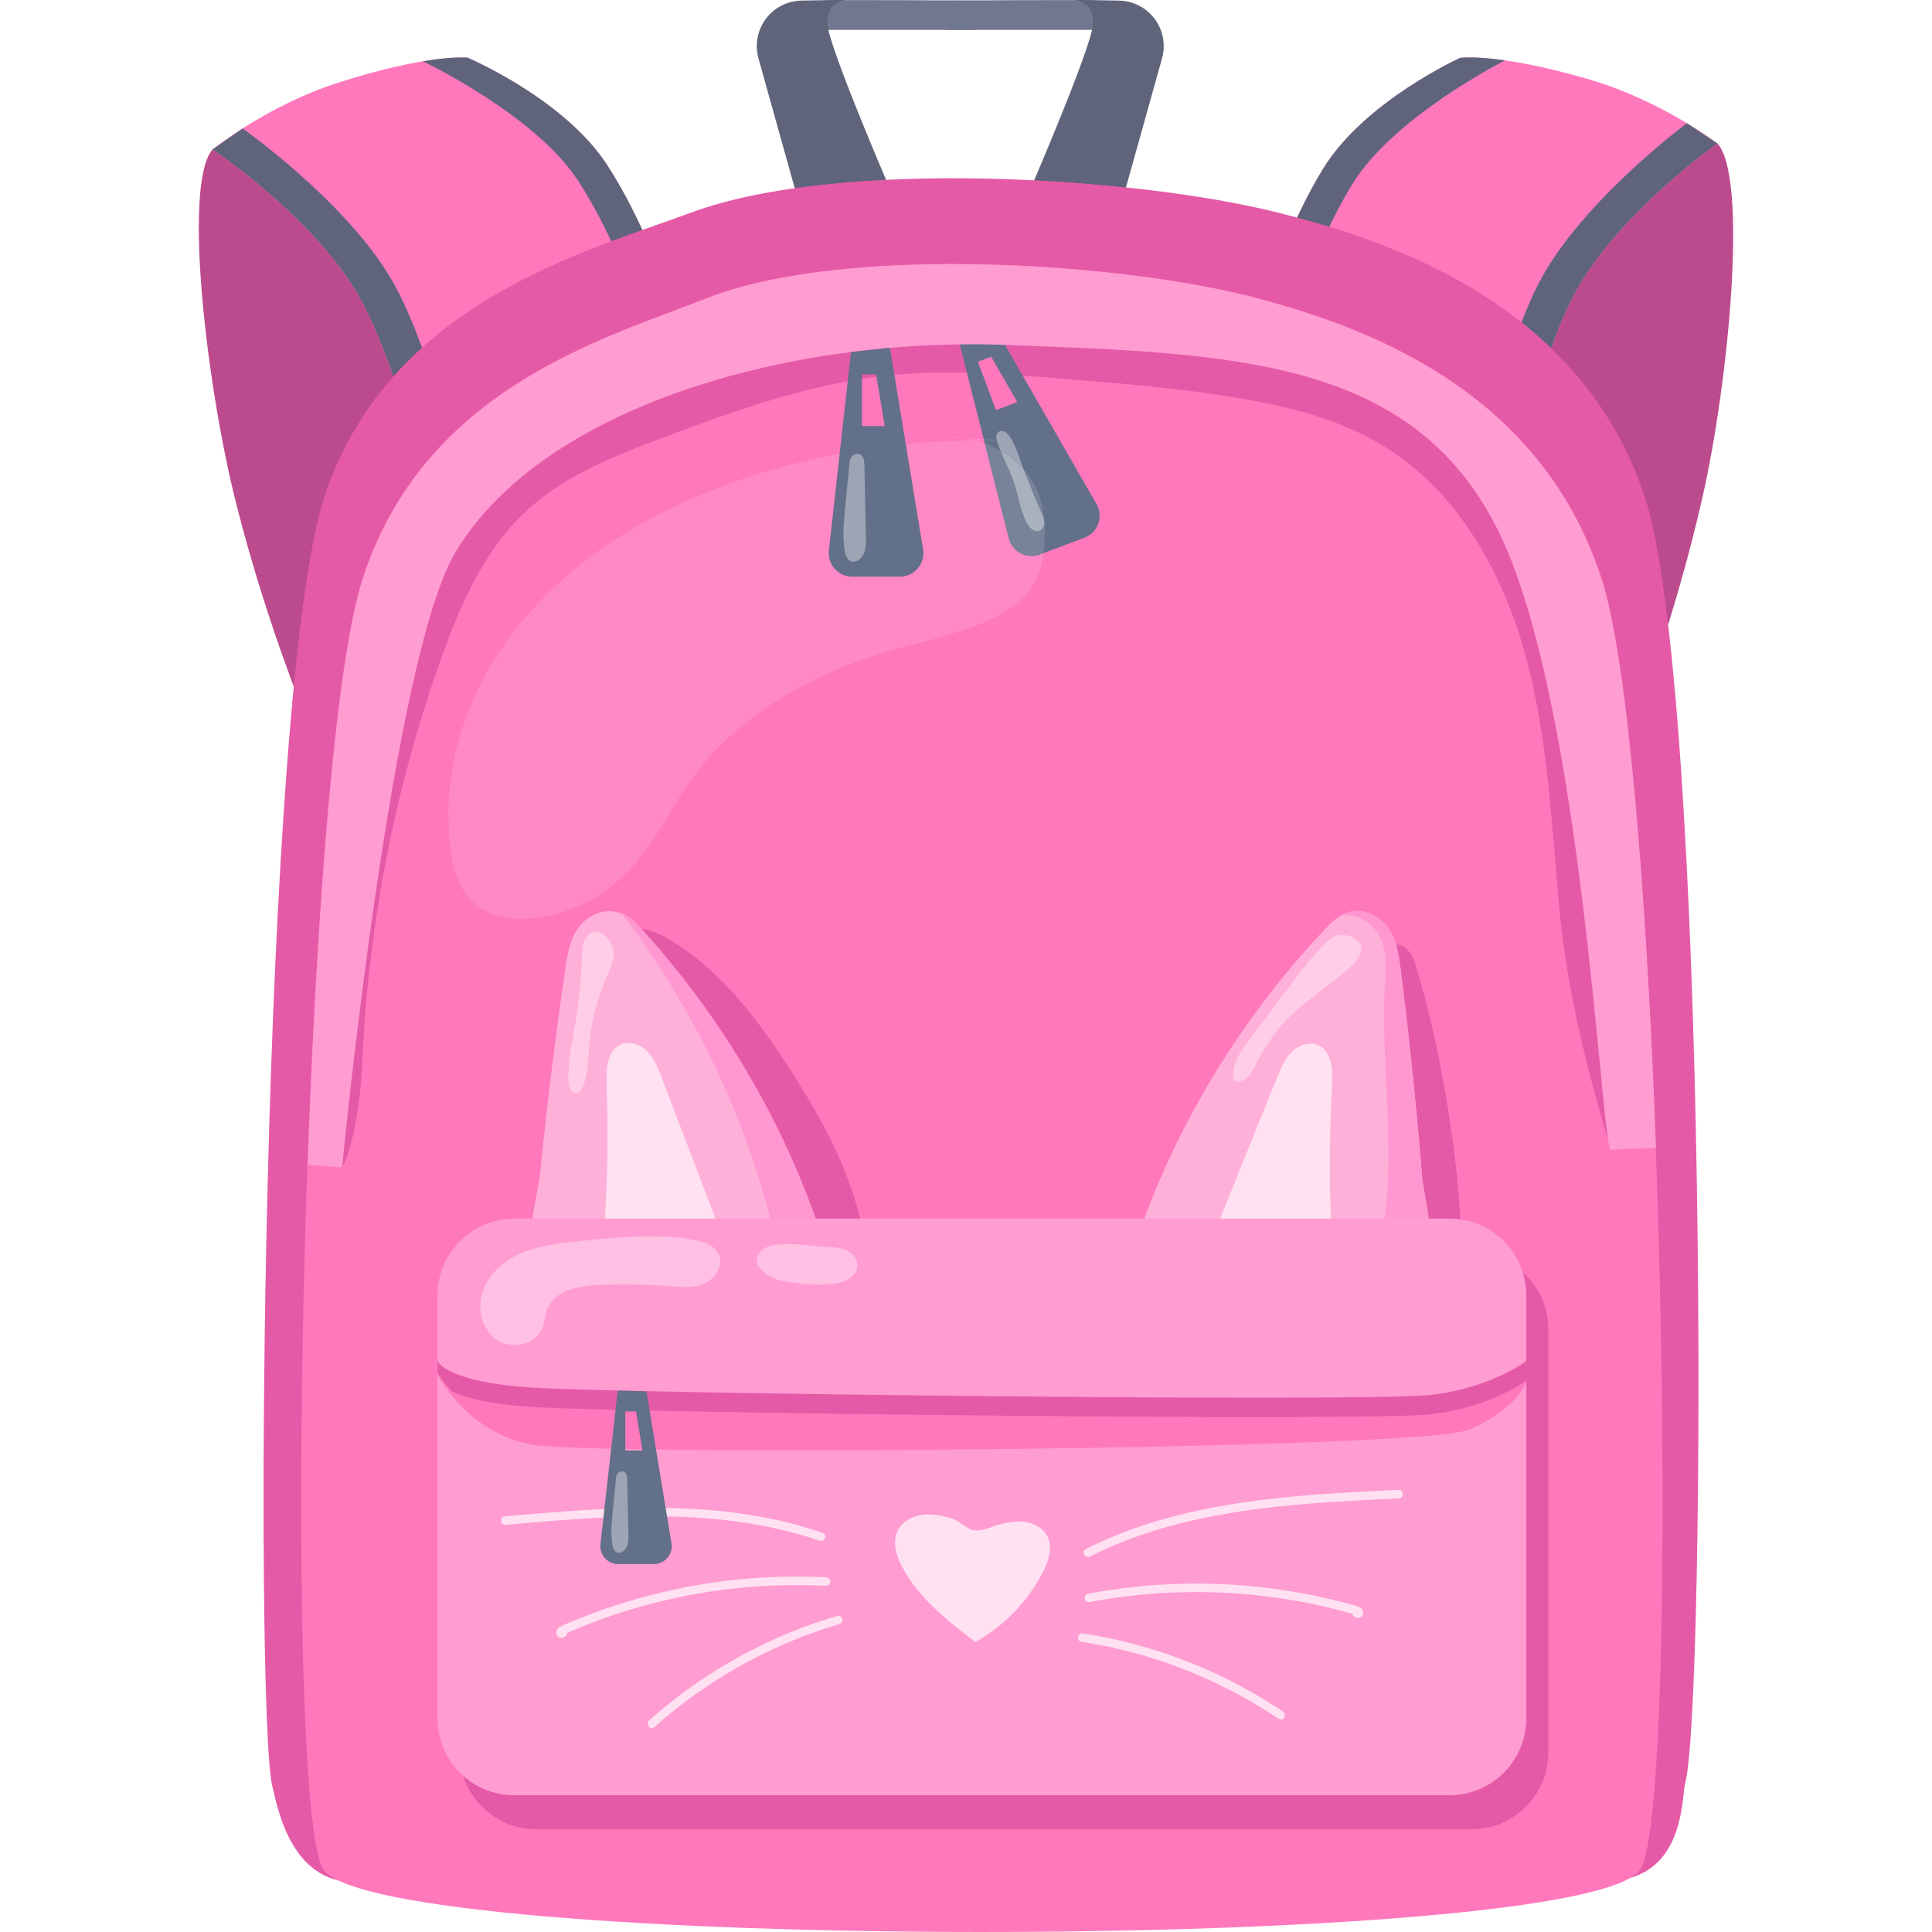 <svg xmlns="http://www.w3.org/2000/svg" fill-rule="evenodd" stroke-linejoin="round" stroke-miterlimit="2" clip-rule="evenodd" viewBox="0 0 120 120"><g fill-rule="nonzero"><path fill="#70778e" d="M51.22.036c.49-.07 9.315 0 9.315 0v1.821H49.89z"/><path fill="#5f647a" d="M49.89 13.554c-.047-.139-1.676-5.97-2.78-9.928a2.828 2.828 0 0 1 2.723-3.59s2.8-.053 2.807-.031c0 0-1.732-.037-1.107 2.164.836 2.947 4.53 11.385 4.53 11.385z"/><path fill="#70778e" d="M68.065.036c-.49-.07-9.315 0-9.315 0v1.821h10.646z"/><path fill="#5f647a" d="M69.396 13.554c.044-.139 1.675-5.97 2.78-9.928A2.83 2.83 0 0 0 69.45.036s-2.797-.053-2.807-.031c0 0 1.731-.037 1.107 2.164-.836 2.947-4.53 11.385-4.53 11.385z"/><path fill="#bc4b8e" d="M13.199 9.284c-1.863 2.173-.342 14.841 1.465 21.973 1.805 7.132 4.133 12.806 4.133 12.806S32.984 27.629 32.75 27.396c-.232-.233-8.371-18.112-8.371-18.112z"/><path fill="#ff78bc" d="M26.983 32.943s-2.01-10.083-4.884-14.858c-2.873-4.775-8.905-8.797-8.905-8.797s3.416-2.745 7.8-4.15c5.652-1.812 8.037-1.56 8.037-1.56s5.996 2.538 8.678 6.668c4.211 6.48 6.035 16.089 6.035 16.089z"/><path fill="#5f647a" d="M26.261 3.806s6.97 3.304 9.654 7.433c3.799 5.847 5.652 14.24 5.979 15.825l1.85-.73s-1.824-9.609-6.035-16.088c-2.682-4.13-8.678-6.668-8.678-6.668s-.56-.02-1.141.022c-.636.044-1.629.206-1.629.206z"/><path fill="#5f647a" d="M29.09 32.032s-2.012-10.083-4.884-14.858c-2.875-4.775-9.137-9.196-9.137-9.196l-1.87 1.306s6.032 4.023 8.905 8.798c2.875 4.774 4.884 14.857 4.884 14.857l16.761-6.608-.014-.073z"/><path fill="#bc4b8e" d="M106.674 8.912c1.914 2.127.697 14.829-.936 22.002s-3.824 12.9-3.824 12.9S87.335 27.728 87.562 27.49s7.935-18.308 7.935-18.308z"/><path fill="#ff78bc" d="M93.46 32.896s1.768-10.128 4.526-14.971 8.693-9.01 8.693-9.01-3.482-2.661-7.9-3.96c-5.694-1.676-8.071-1.367-8.071-1.367s-5.933 2.683-8.515 6.875c-4.055 6.58-5.645 16.23-5.645 16.23z"/><path fill="#5f647a" d="M93.482 3.75s-6.888 3.47-9.47 7.663c-3.658 5.937-5.311 14.373-5.599 15.965l-1.865-.685s1.59-9.65 5.645-16.23c2.582-4.192 8.515-6.875 8.515-6.875s.558-.032 1.14-.005c.637.03 1.634.167 1.634.167z"/><path fill="#5f647a" d="M91.334 32.036s1.768-10.129 4.526-14.971c2.758-4.843 8.912-9.414 8.912-9.414l1.902 1.26s-5.935 4.167-8.693 9.01-4.525 14.971-4.525 14.971L76.543 26.69s.002-.026.012-.074z"/><path fill="#e55aa6" d="M102.088 30.641C98.013 18.783 86.31 14.956 79.406 13.213c-8.861-2.236-27.29-3.413-36.505 0-6.681 2.476-18.605 5.57-22.682 17.428-4.075 11.859-4.401 75.573-3.314 80.257.334 1.444 1.056 5.162 4.097 5.894 14.566 3.506 67.275 3.562 80.261-.154 3.38-.965 3.197-5.133 3.402-5.864 1.3-4.63 1.5-68.274-2.577-80.133z"/><path fill="#ff78bc" d="M99.466 35.972c-3.83-11.858-14.832-15.686-21.321-17.428-8.33-2.236-25.654-3.414-34.315 0-6.282 2.476-17.49 5.57-21.321 17.428-3.831 11.858-5 76.18-2.424 80.132 3.382 5.194 78.42 5.194 81.805 0 2.572-3.952 1.407-68.274-2.424-80.132z"/><path fill="#e55aa6" d="M91.4 113.62H33.313a4.771 4.771 0 0 1-4.772-4.772V82.577a4.771 4.771 0 0 1 4.772-4.772H91.4a4.771 4.771 0 0 1 4.772 4.772v26.27a4.771 4.771 0 0 1-4.772 4.773zM22.494 66.22A85.746 85.746 0 0 1 27.4 40.9c1.187-3.33 2.653-6.693 5.235-9.11 2.368-2.218 5.472-3.449 8.508-4.594 4.681-1.766 9.46-3.46 14.445-3.918 3.423-.315 6.87-.039 10.297.237 3.72.3 7.45.6 11.129 1.227 3.106.528 6.23 1.31 8.917 2.955 4.523 2.77 7.337 7.722 8.768 12.83 1.43 5.108 1.651 10.461 2.139 15.743.487 5.282 1.748 10.241 3.216 15.145 2.3-9.241.141-18.688-2.507-27.834-1.065-3.682-2.138-7.38-3.728-10.868-.79-1.734-1.722-3.434-3.053-4.797-1.434-1.47-3.265-2.484-5.12-3.361-7.194-3.401-15.155-5.043-23.109-5.25-9.878-.256-19.978 1.755-28.393 6.933-2.482 1.527-4.837 3.354-6.517 5.735-2.085 2.956-3 6.565-3.726 10.11a131.452 131.452 0 0 0-2.612 22.717c-.034 1.243-1.292 7.054-.041 7.712.778-1.321 1.185-4.794 1.246-6.293z"/><path fill="#e55aa6" d="M41.243 58.168c3.274 1.81 5.637 4.89 7.68 8.023 2.193 3.362 4.163 6.983 4.794 10.946.161 1.009.198 2.155-.473 2.926-.353.407-.853.648-1.35.85-1.21.496-2.483.827-3.78.99-.827.103-1.68.132-2.477-.11-.87-.265-1.612-.838-2.3-1.435-3.043-2.646-5.413-6.14-6.61-10.003-.873-2.82-1.583-7.127-.29-9.938.97-2.112 2.523-3.507 4.806-2.249z"/><path fill="#ffb0d8" d="M35.11 60.192c.13-.892.276-1.812.805-2.553s1.553-1.25 2.497-.958c.61.188 1.065.663 1.48 1.122C45.873 64.42 50.109 72.34 52.11 80.64c.14.578.244 1.249-.173 1.678-.258.268-.66.37-1.05.43-1.43.221-2.912.026-4.358-.213a71.597 71.597 0 0 1-9.139-2.133c-1.407-.427-3.682-1.159-4.218-2.632-.488-1.34.241-3.56.38-4.932a281.8 281.8 0 0 1 1.558-12.646z"/><path fill="#ff97d0" d="M52.123 80.587c-2.002-8.3-6.24-16.22-12.22-22.838-.397-.441-.833-.895-1.408-1.097.234.229.436.497.629.758 5.279 7.19 8.69 15.498 9.839 23.96.065.473.1 1.007-.127 1.397a9.397 9.397 0 0 0 2.063-.073c.387-.059.792-.161 1.05-.43.417-.429.313-1.1.174-1.677z"/><path fill="#ffe1f1" d="M37.678 67.224c-.025-.885.06-1.972.863-2.34.556-.256 1.241-.008 1.67.431s.661 1.03.878 1.602l3.365 8.805c.322.841.573 1.956-.141 2.502-.405.31-.964.288-1.47.249-1.418-.103-2.846-.164-4.26-.31-1.534-.16-1.169-.607-1.059-1.946.249-2.977.232-6.008.154-8.993z"/><path fill="#e55aa6" d="M90.664 74.974c.066.875.112 1.787-.234 2.594-.6 1.405-2.23 2.102-3.753 2.187-1.212.066-2.473-.183-3.45-.902-1.756-1.29-2.192-3.743-2.046-5.918.153-2.272.785-4.472 1.526-6.613.69-1.994 1.246-4.474 2.334-6.279.973-1.614 2.285-2.026 2.89-.078.721 2.327 1.255 4.728 1.699 7.118.487 2.61.834 5.245 1.034 7.89z"/><path fill="#ffb0d8" d="M86.999 60.231c-.112-.892-.242-1.816-.756-2.567s-1.529-1.28-2.477-1.007c-.613.178-1.078.64-1.503 1.092-6.105 6.5-10.494 14.335-12.66 22.596-.148.576-.265 1.246.142 1.683.253.27.656.383 1.041.449 1.426.25 2.911.082 4.362-.127a72.284 72.284 0 0 0 9.178-1.956c1.417-.4 3.707-1.087 4.27-2.55.514-1.332-.173-3.565-.285-4.938-.342-4.236-.78-8.464-1.312-12.675z"/><path fill="#ff97d0" d="M88.31 72.906c-.34-4.236-.78-8.464-1.311-12.675-.112-.892-.242-1.816-.756-2.567s-1.529-1.28-2.477-1.007a2.174 2.174 0 0 0-.547.248c.09-.022.186-.039.28-.048.983-.098 1.886.61 2.254 1.44.37.832.327 1.764.275 2.66-.244 4.241.41 8.828.147 13.07-.242 3.917-1.03 3.327-1.778 4.543-.822 1.334-3.197 1.595-4.662 1.73a72.138 72.138 0 0 1-10.173.216c-.124.534-.185 1.117.183 1.512.253.27.656.383 1.041.449 1.426.25 2.911.082 4.362-.127a72.284 72.284 0 0 0 9.178-1.956c1.417-.4 3.707-1.087 4.27-2.55.514-1.332-.173-3.565-.285-4.938z"/><path fill="#ffe1f1" d="M82.732 67.293c.039-.883-.022-1.973-.82-2.358-.55-.266-1.24-.03-1.677.4-.44.429-.68 1.017-.91 1.585l-3.533 8.736c-.339.834-.612 1.946.093 2.507.397.317.956.305 1.463.276 1.419-.076 2.85-.108 4.264-.227 1.539-.13 1.183-.585 1.098-1.924-.19-2.985-.115-6.013.022-8.995z"/><path fill="#ff9cd2" d="M90.03 111.505H31.945a4.773 4.773 0 0 1-4.772-4.771V80.462a4.771 4.771 0 0 1 4.772-4.771H90.03a4.771 4.771 0 0 1 4.772 4.771v26.272a4.773 4.773 0 0 1-4.772 4.771z"/><path fill="#ff78bc" d="M27.173 84.503s.476 1.5 5.838 1.929c5.364.429 52.132 1.073 55.887.536 3.753-.536 5.904-2.465 5.904-2.465v1.334s-.542 1.668-3.543 2.955c-3.004 1.287-53.85 1.61-58.034.966s-6.052-4.4-6.052-4.4z"/><path fill="#e55aa6" d="M88.898 86.641c-3.755.456-50.523-.092-55.887-.456-5.362-.365-5.838-1.64-5.838-1.64v.728s.303.52.939 1.173c.797.361 2.253.763 4.899.941 5.364.366 52.132.912 55.887.456 3.419-.414 5.506-1.811 5.852-2.058.037-.068.052-.104.052-.104v-1.137s-2.151 1.641-5.904 2.097z"/><path fill="#ffc0e3" d="M31.938 83.54c-.34 0-.676-.08-.968-.254-.94-.556-1.324-1.812-1.046-2.867.28-1.056 1.114-1.902 2.082-2.407.97-.505 2.065-.707 3.15-.827 1.537-.17 3.453-.395 5.26-.395 1.027 0 2.017.073 2.88.268.531.12 1.102.344 1.34.832.332.678-.184 1.52-.872 1.824-.393.175-.82.224-1.253.224-.325 0-.651-.027-.973-.051a35.942 35.942 0 0 0-4.33-.078c-1.281.054-2.822.368-3.249 1.575-.12.34-.13.707-.251 1.044-.256.707-1.014 1.112-1.77 1.112zM50.88 79.787c-.723 0-1.444-.093-2.161-.202-.963-.144-2.483-1.13-1.254-2.022.31-.224.849-.292 1.444-.292.912 0 1.95.163 2.487.183.397.014.805.036 1.166.2.363.163.673.5.687.897.012.353-.217.685-.514.878-.3.192-.659.268-1.01.31a7.032 7.032 0 0 1-.846.048z"/><path fill="#637089" d="m59.613 21.4 3.043 12.03a1.462 1.462 0 0 0 1.93 1.01l2.767-1.037a1.461 1.461 0 0 0 .753-2.096l-6.32-10.996z"/><path fill="#ff78bc" d="m60.737 22.466 1.127 3.005 1.324-.496-1.626-2.818z"/><path fill="#ff9cd2" d="M99.486 35.972c-3.833-11.858-14.833-15.686-21.324-17.428-8.327-2.236-25.652-3.414-34.313 0-6.283 2.476-17.49 5.57-21.323 17.428-1.68 5.202-2.848 20.5-3.412 36.366l2.134.175S24.29 40.992 28.29 34.3c5.381-9 20.629-13.403 34.327-12.872 13.838.536 24.991.784 30.356 11.37 5.367 10.586 6.483 38.655 7.08 38.618 1.25-.076 1.223-.076 1.41-.076.14 0 .398.003 1.397-.029-.577-15.496-1.73-30.25-3.374-35.339z"/><path fill="#9da5b4" d="M63.58 29.144A5.733 5.733 0 0 0 62.15 28a7.656 7.656 0 0 1-.208-.56l-.024-.084c.32.004.638.012.96.024.178.32.305.678.432 1.026.088.247.178.493.27.738zm-.704-1.768-.968-.052a.624.624 0 0 1-.017-.276.33.33 0 0 1 .339-.279c.11 0 .222.045.305.133.134.144.246.304.34.474z"/><path fill="#ffcde6" d="M35.805 67.888a.47.47 0 0 1-.37-.21c-.113-.17-.13-.385-.132-.588-.025-1.194.239-2.375.434-3.555.227-1.36.363-2.738.41-4.118.012-.407.026-.839.253-1.175.18-.264.388-.371.6-.371.575 0 1.158.812 1.124 1.404-.03.483-.249.932-.441 1.378-.61 1.4-.983 2.902-1.1 4.423-.068.854-.061 1.739-.424 2.514-.047.098-.103.2-.198.256a.3.3 0 0 1-.156.042zM76.899 67.188a.31.31 0 0 1-.197-.059c-.083-.068-.103-.185-.108-.292-.027-.854.51-1.61 1.024-2.292.876-1.159 1.749-2.317 2.622-3.475.64-.849 1.282-1.7 2.04-2.44.2-.196.413-.386.674-.49a1.1 1.1 0 0 1 .395-.067c.556 0 1.238.322 1.204.898-.03.45-.37.814-.707 1.116-1.373 1.234-2.994 2.197-4.218 3.577-.673.759-1.21 1.63-1.67 2.532-.23.448-.537.972-1.04.99-.007.002-.014.002-.019.002z"/><g fill="#ffe1f1"><path d="M59.07 94.298c-.605-.17-1.24-.295-1.858-.195s-1.227.458-1.483 1.031c-.297.668-.066 1.451.263 2.102 1.005 1.982 2.829 3.404 4.594 4.755a10.53 10.53 0 0 0 4.19-4.345c.36-.7.638-1.56.263-2.253-.254-.47-.766-.756-1.29-.846-.527-.09-1.066-.005-1.583.117-.534.124-1.163.478-1.704.378-.458-.086-.9-.605-1.392-.744zM67.706 96.675c2.273-1.146 4.716-1.907 7.206-2.419 2.509-.514 5.06-.777 7.612-.95 1.449-.1 2.897-.169 4.346-.237.339-.015.339-.544 0-.527-2.602.12-5.206.246-7.796.54-2.572.29-5.135.738-7.61 1.513a26.876 26.876 0 0 0-4.026 1.624c-.302.154-.036.61.268.456zM67.704 99.504a35.359 35.359 0 0 1 6.53-.615 35.49 35.49 0 0 1 9.624 1.305l.24.066.08.024h-.005l-.037-.132c.007-.022.017-.046.025-.068l.095-.095c.09-.039.168-.012.236.078.007.068.017.134.027.202l-.015.035c.083-.115.02-.295-.095-.361-.131-.078-.278-.022-.36.095-.21.29.202.56.458.42a.321.321 0 0 0 .153-.342c-.034-.166-.156-.268-.31-.327-.28-.11-.587-.17-.877-.249a36.622 36.622 0 0 0-4.494-.875 36.25 36.25 0 0 0-11.416.33c-.14.026-.22.194-.183.323.039.15.182.213.324.186zM67.148 101.971a30.29 30.29 0 0 1 9.766 3.275c.858.463 1.694.97 2.506 1.514.283.19.547-.265.266-.456a30.392 30.392 0 0 0-4.572-2.53 30.703 30.703 0 0 0-4.933-1.722 30.893 30.893 0 0 0-2.894-.59c-.141-.022-.283.036-.324.185-.035.124.041.302.185.324zM50.891 95.695c-2.406-.827-4.933-1.253-7.466-1.422-2.555-.17-5.12-.087-7.674.086-1.446.097-2.892.224-4.335.353-.337.03-.41-.492-.07-.524 2.594-.232 5.19-.456 7.795-.517 2.587-.06 5.189.037 7.744.473 1.429.242 2.838.593 4.209 1.063.322.11.12.598-.203.488zM51.277 98.5a35.627 35.627 0 0 0-15.503 2.69c-.14.057-.276.113-.413.174l-.227.098-.075.036.005-.002.017-.137-.034-.063c-.037-.027-.071-.054-.108-.08-.092-.027-.168.01-.222.107v.205l.02.031c-.098-.102-.061-.287.044-.37.122-.095.273-.059.37.046.247.258-.124.583-.397.478a.316.316 0 0 1-.197-.317c.012-.17.119-.288.263-.368.263-.144.558-.247.836-.364a36.271 36.271 0 0 1 4.333-1.473 36.088 36.088 0 0 1 7.225-1.197 36.475 36.475 0 0 1 4.13-.02c.145.008.247.164.228.298-.02.152-.154.234-.295.227zM52.16 100.87a30.103 30.103 0 0 0-11.512 6.403c-.256.226-.578-.193-.327-.418a30.798 30.798 0 0 1 8.844-5.499 30.41 30.41 0 0 1 2.787-.974c.137-.04.288-.003.346.139.051.12 0 .307-.139.348z"/></g><path fill="#637089" d="M38.84 90.09v-2.422h.664l.402 2.421zm2.866 5.773-1.553-9.441-1.788-.054-1.07 9.551a1.102 1.102 0 0 0 1.095 1.224h2.228c.68 0 1.198-.61 1.088-1.28z"/><path fill="#9da5b4" d="M38.436 96.448a.274.274 0 0 1-.078-.01c-.193-.05-.273-.272-.312-.465-.122-.644-.061-1.307.002-1.96l.22-2.266c.017-.18.192-.36.368-.36.076 0 .151.034.215.112.095.117.102.28.104.429l.03 1.292.044 2.068c.004.21.01.42-.044.622s-.176.397-.361.49a.43.43 0 0 1-.188.048z"/><path fill="#ff89c5" d="M32.32 57.069c-.453 0-.907-.047-1.338-.164-2.01-.543-2.719-2.277-2.938-3.738-1.032-6.901 2.209-13.84 8.758-18.676 4.104-3.03 9.471-5.202 15.352-6.308l-.67 6.01a1.462 1.462 0 0 0 1.453 1.623h2.955c.9 0 1.588-.809 1.441-1.698l-1.075-6.524a49.404 49.404 0 0 1 4.345-.24c.19.052.38.114.564.183l1.49 5.893a1.46 1.46 0 0 0 1.928 1.01l.225-.084c-.11.844-.359 1.672-.925 2.394-1.672 2.129-5.52 2.768-8.749 3.716-5.232 1.534-9.563 4.337-12.12 7.844-1.25 1.712-2.088 3.582-3.483 5.233-1.394 1.653-3.504 3.126-6.271 3.465a7.502 7.502 0 0 1-.941.06z"/><path fill="#778398" d="M64.073 34.533a1.46 1.46 0 0 1-1.417-1.103l-1.49-5.893c.344.13.674.286.983.463.261.642.588 1.26.81 1.916.285.846.402 1.754.81 2.55.131.26.372.534.64.534a.421.421 0 0 0 .127-.02c.21-.068.327-.307.327-.529-.002-.221-.095-.431-.185-.634-.39-.88-.756-1.772-1.097-2.673.058.064.112.13.165.195 1.037 1.315 1.207 2.836 1.13 4.281a9.34 9.34 0 0 1-.066.736l-.225.084a1.45 1.45 0 0 1-.512.093z"/><path fill="#aab1be" d="M64.41 33c-.269 0-.51-.274-.642-.535-.407-.795-.524-1.703-.81-2.549-.221-.656-.548-1.274-.809-1.916.561.324 1.054.716 1.432 1.144.341.901.707 1.793 1.097 2.673.09.203.183.413.185.634 0 .222-.117.46-.327.53a.421.421 0 0 1-.126.02z"/><path fill="#ff89c5" d="M60.603 27.353a6.525 6.525 0 0 0-.578-.132l1.076.058.017.07-.515.004z"/><path fill="#778398" d="m63.054 27.386-.176-.006-.002-.004zm-1.136-.03a51.665 51.665 0 0 0-.751-.006h-.05l-.016-.07.807.044c.002.01.007.021.01.032z"/><path fill="#aab1be" d="M62.878 27.38a49.05 49.05 0 0 0-.96-.024c-.003-.011-.008-.022-.01-.032l.968.052.002.004z"/><path fill="#ff89c5" d="m60.025 27.22-1.47-.08a5.92 5.92 0 0 1 1.47.08z"/><path fill="#637089" d="M53.534 26.462v-3.208h.88l.535 3.208zm3.8 7.656-2.061-12.515-2.416.258-1.373 12.333a1.462 1.462 0 0 0 1.453 1.622h2.955c.9 0 1.588-.809 1.441-1.698z"/><path fill="#9da5b4" d="M52.998 34.895a.404.404 0 0 1-.105-.014c-.251-.067-.363-.36-.412-.617-.163-.854-.08-1.734.003-2.6.097-1 .192-2 .29-3.001.022-.242.256-.479.49-.479.1 0 .2.043.283.147.126.155.136.371.141.57l.037 1.715.058 2.739c.008.277.012.558-.058.826-.071.267-.232.525-.478.65a.56.56 0 0 1-.249.064z"/></g></svg>
